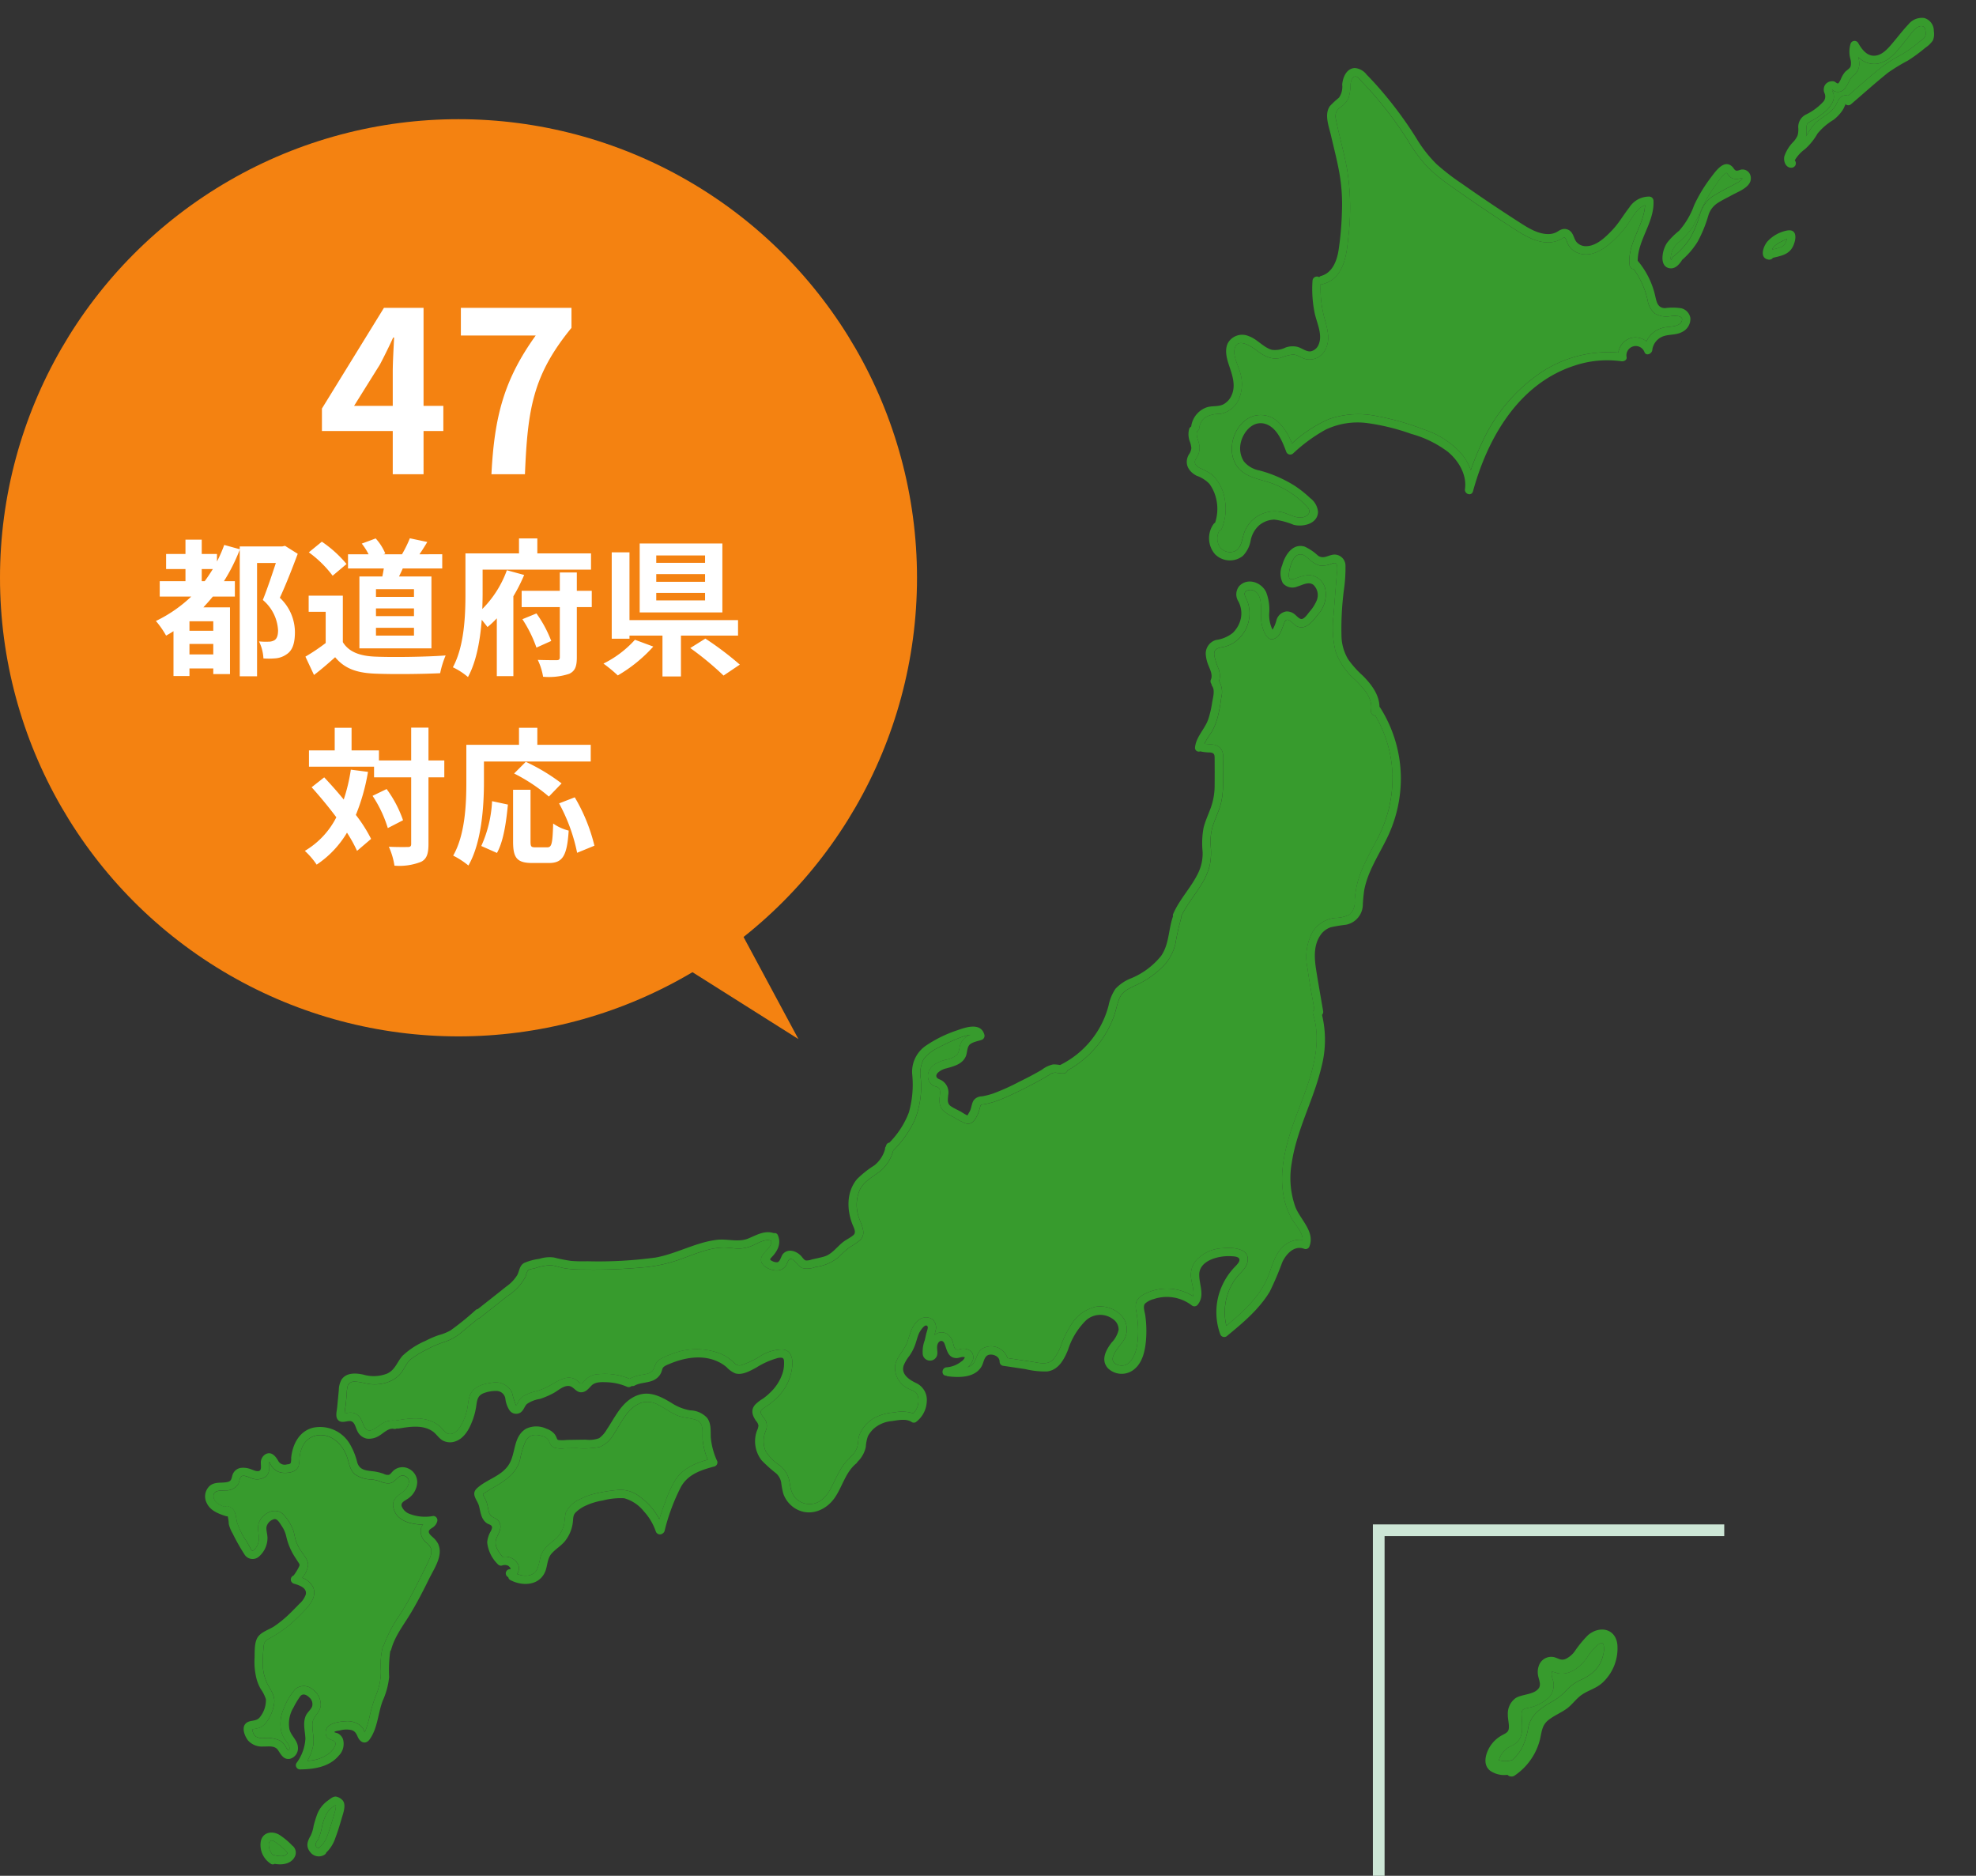 <svg xmlns="http://www.w3.org/2000/svg" xmlns:xlink="http://www.w3.org/1999/xlink" width="334" height="317" viewBox="0 0 334 317">
  <rect x="0" y="0" width="334" height="317" fill="#333333" stroke="none"/>
  <defs>
    <clipPath id="clip-path">
      <rect id="長方形_445" data-name="長方形 445" width="326" height="317" transform="translate(8393 4253)" fill="#fff"/>
    </clipPath>
    <clipPath id="clip-path-2">
      <rect id="長方形_444" data-name="長方形 444" width="292.232" height="314.008" transform="translate(0 0)" fill="none"/>
    </clipPath>
  </defs>
  <g id="グループ_274" data-name="グループ 274" transform="translate(-5157 -4122.298)">
    <g id="マスクグループ_43" data-name="マスクグループ 43" transform="translate(-3228 -130.702)" clip-path="url(#clip-path)">
      <g id="グループ_273" data-name="グループ 273" transform="translate(8419.68 4255.997)">
        <g id="グループ_272" data-name="グループ 272" transform="translate(0 -0.005)" clip-path="url(#clip-path-2)">
          <path id="パス_1371" data-name="パス 1371" d="M2051.029,2.26a2.708,2.708,0,0,1-.178,1.608,4.712,4.712,0,0,1-1.25,1.2,27.122,27.122,0,0,1-2.944,2.167,31.256,31.256,0,0,0-3.375,2.055c-2.121,1.7-4.15,3.531-6.217,5.3a.714.714,0,0,1-1.106-.142c.147.264.164.133.035.412-.057.121-.107.247-.165.368a4.574,4.574,0,0,1-.449.717,7.181,7.181,0,0,1-1.29,1.3,10.449,10.449,0,0,0-2.719,2.331,10.571,10.571,0,0,1-2.121,2.633,6.208,6.208,0,0,0-1.73,1.893.751.751,0,0,1-.492,1.243c-1.031.078-1.454-1.083-1.263-1.933a6.424,6.424,0,0,1,1.565-2.487,4,4,0,0,0,.671-1.033,3.851,3.851,0,0,0,.107-1.384,2.36,2.36,0,0,1,1.41-2.2,9.694,9.694,0,0,0,2.725-2.009,1.348,1.348,0,0,0,.291-1.592,1.531,1.531,0,0,1,.07-1.29,1.431,1.431,0,0,1,1.008-.67,1.348,1.348,0,0,1,.53.012c.216.052.434.308.621.34.026,0-.034.064.123-.029a.98.98,0,0,0,.207-.274,4.422,4.422,0,0,0,.246-.487,4.779,4.779,0,0,1,.644-1.1c.3-.348.831-.57.989-1.018a2.481,2.481,0,0,0-.034-1.171,4.7,4.7,0,0,1,.008-2.6.715.715,0,0,1,1.289-.169c.541.967,1.364,2.126,2.59,2.167,1.453.049,2.516-1.29,3.359-2.29s1.663-2.083,2.576-3.036a2.905,2.905,0,0,1,2.648-1.045,2.237,2.237,0,0,1,1.621,2.216M2048.6,4.065c.481-.394,1.072-.693,1.052-1.365-.014-.469-.038-1.217-.628-1.287-1.022-.123-1.959,1.471-2.516,2.133-1.366,1.62-2.789,3.856-5.05,4.226a3.622,3.622,0,0,1-3.169-1.119c.051.27.1.539.124.8a2.486,2.486,0,0,1-.923,2.274c-.682.552-.837,1.3-1.33,1.988a1.525,1.525,0,0,1-2.022.656c-.161-.1-.263-.307-.285-.155s.184.464.224.63a2.212,2.212,0,0,1-.1,1.287,5.2,5.2,0,0,1-1.765,2.077,12.893,12.893,0,0,1-1.294.913,9.611,9.611,0,0,0-1.106.628c-.418.342-.28.909-.285,1.389a3.788,3.788,0,0,1-.109.9,4.482,4.482,0,0,0,.3-.427,7.561,7.561,0,0,1,1.342-1.868c1.114-1,2.6-1.623,3.394-2.955.343-.576.489-1.3,1.171-1.578a1.262,1.262,0,0,1,.906-.032c1.99-1.716,3.949-3.5,6.021-5.109a26.334,26.334,0,0,1,3.057-1.865,23.259,23.259,0,0,0,2.991-2.145" transform="translate(-1758.837 0.005)" fill="#379b2d"/>
          <path id="パス_1372" data-name="パス 1372" d="M2074.057,11.993c.02.673-.57.972-1.051,1.365a23.253,23.253,0,0,1-2.991,2.145,26.356,26.356,0,0,0-3.057,1.865c-2.072,1.612-4.03,3.393-6.021,5.109a1.261,1.261,0,0,0-.906.032c-.682.282-.827,1-1.171,1.578-.791,1.332-2.28,1.955-3.394,2.955a7.574,7.574,0,0,0-1.343,1.868,4.5,4.5,0,0,1-.3.428,3.809,3.809,0,0,0,.109-.9c0-.48-.134-1.047.285-1.388a9.521,9.521,0,0,1,1.106-.628,12.885,12.885,0,0,0,1.293-.913,5.2,5.2,0,0,0,1.765-2.076,2.213,2.213,0,0,0,.1-1.287c-.04-.165-.248-.469-.224-.63s.124.055.285.155a1.525,1.525,0,0,0,2.021-.656c.493-.688.648-1.436,1.33-1.988a2.486,2.486,0,0,0,.922-2.274c-.023-.265-.073-.535-.124-.8a3.623,3.623,0,0,0,3.169,1.119c2.26-.371,3.684-2.607,5.049-4.226.558-.662,1.494-2.256,2.516-2.133.59.07.615.818.628,1.287" transform="translate(-1783.24 -9.289)" fill="#379b2d"/>
          <path id="パス_1373" data-name="パス 1373" d="M2002.677,272.709c1.716-.19,1.3,1.812.8,2.774-.693,1.339-2.026,1.535-3.365,1.866a.74.74,0,0,1-.72.3c-1.638-.236-.886-2.268-.207-3.059a6.065,6.065,0,0,1,3.489-1.886m-.205,1.606a.744.744,0,0,0,.052-.17,4.868,4.868,0,0,0-.86.4,6.3,6.3,0,0,0-.812.453,2.884,2.884,0,0,0-.748.694c-.021.031-.071.133-.126.245a7.508,7.508,0,0,0,1.686-.472,1.367,1.367,0,0,0,.6-.7c.075-.149.132-.308.208-.457" transform="translate(-1735.126 -236.768)" fill="#379b2d"/>
          <path id="パス_1374" data-name="パス 1374" d="M2012.856,283.691a.737.737,0,0,1-.052.17c-.077.149-.133.308-.208.457a1.368,1.368,0,0,1-.6.7,7.5,7.5,0,0,1-1.686.472c.055-.112.1-.214.126-.245a2.881,2.881,0,0,1,.748-.694,6.252,6.252,0,0,1,.812-.454,4.862,4.862,0,0,1,.86-.4" transform="translate(-1745.458 -246.315)" fill="#379b2d"/>
          <path id="パス_1375" data-name="パス 1375" d="M1884.557,189.855c.408,1.744-1.885,2.549-3.045,3.181-.87.475-1.795.906-2.622,1.457a3.775,3.775,0,0,0-1.47,2.029,22.044,22.044,0,0,1-1.823,4.458,13.5,13.5,0,0,1-2.64,3.082.726.726,0,0,1-.094.181c-.481.684-1.117,1.364-2.035,1.2-.889-.156-1.186-.958-1.165-1.778a4.881,4.881,0,0,1,.781-2.521,12.249,12.249,0,0,1,2.034-2.029,13.371,13.371,0,0,0,2.545-4.335,25.045,25.045,0,0,1,2.834-4.679c.766-1,2.234-3.2,3.638-1.784.228.23.357.607.688.641.29.029.645-.2.955-.2a1.4,1.4,0,0,1,1.419,1.1m-2.2,1.116c.333-.184,1.359-.936.4-.7a1.813,1.813,0,0,1-1.444-.1,2.393,2.393,0,0,1-.6-.6c-.2-.247-.218-.311-.481-.106a8.665,8.665,0,0,0-1.375,1.653,24.358,24.358,0,0,0-2.292,3.721c-.1.2-.2.4-.291.608a30.609,30.609,0,0,1-1.425,2.933,14.184,14.184,0,0,1-2.63,2.847,3.63,3.63,0,0,0-1.059,1.833c-.037.169-.179.751-.07.921a.1.1,0,0,0,.129.04.734.734,0,0,1,.3-.567,11.972,11.972,0,0,0,2.99-3.374,21.115,21.115,0,0,0,1.566-3.931c.081-.233.172-.457.27-.671a5.062,5.062,0,0,1,1.949-2.265c1.31-.821,2.725-1.49,4.075-2.242" transform="translate(-1623.339 -163.109)" fill="#379b2d"/>
          <path id="パス_1376" data-name="パス 1376" d="M1926.265,200.035c.964-.238-.063.515-.4.7-1.35.752-2.765,1.421-4.075,2.242a5.061,5.061,0,0,0-1.949,2.265l-.066-.031c.095-.2.192-.408.291-.608a24.351,24.351,0,0,1,2.293-3.721,8.665,8.665,0,0,1,1.375-1.654c.264-.205.282-.141.481.106a2.4,2.4,0,0,0,.6.6,1.813,1.813,0,0,0,1.444.1" transform="translate(-1666.854 -172.872)" fill="#379b2d"/>
          <path id="パス_1377" data-name="パス 1377" d="M1885.349,245.446l.066.031c-.1.214-.189.438-.27.671a21.09,21.09,0,0,1-1.566,3.931,11.966,11.966,0,0,1-2.99,3.374.733.733,0,0,0-.3.567.1.1,0,0,1-.129-.04c-.109-.17.034-.752.071-.921a3.628,3.628,0,0,1,1.059-1.833,14.185,14.185,0,0,0,2.63-2.847,30.6,30.6,0,0,0,1.425-2.933" transform="translate(-1632.423 -213.109)" fill="#379b2d"/>
          <path id="パス_1378" data-name="パス 1378" d="M1344.473,106.84a2.47,2.47,0,0,1-1.388,2.325c-1.005.555-2.19.366-3.241.748a2.824,2.824,0,0,0-1.816,2.323c-.063.6-1,1.071-1.313.357a1.573,1.573,0,0,0-3.022.848c.066.506-.5.739-.893.679a17.383,17.383,0,0,0-7.846.714c-9.463,3.028-14.744,12.191-17.228,21.254-.247.9-1.48.495-1.359-.375.34-2.444-1.09-4.8-2.912-6.308a18.37,18.37,0,0,0-6.165-3.01,37.044,37.044,0,0,0-7.377-1.819,12.571,12.571,0,0,0-7.108,1.106,27.475,27.475,0,0,0-5.48,4.01.717.717,0,0,1-1.178-.311c-.654-1.744-1.6-4.127-3.583-4.691-2.1-.595-3.745,1.459-4.116,3.31a4.152,4.152,0,0,0,.533,3.025,4.406,4.406,0,0,0,2.625,1.543,21.556,21.556,0,0,1,5.98,2.593,18.75,18.75,0,0,1,2.619,2.084,3.249,3.249,0,0,1,1.324,2.332c-.058,2.034-2.559,2.59-4.133,2.178a12.576,12.576,0,0,0-3.241-.873,4.14,4.14,0,0,0-2.568.955,4.631,4.631,0,0,0-1.442,2.567,4.95,4.95,0,0,1-1.333,2.621,3.54,3.54,0,0,1-4.672-.274,4.126,4.126,0,0,1-.291-5.089.712.712,0,0,1,.284-.253,7.438,7.438,0,0,0,.115-4.309,6.76,6.76,0,0,0-1.077-2.26,5.436,5.436,0,0,0-2.156-1.37c-1.428-.731-2.14-2.1-1.329-3.577a2.2,2.2,0,0,0,.432-1.09,4.207,4.207,0,0,0-.256-1.109,3.46,3.46,0,0,1-.116-2.125.69.69,0,0,1,.346-.412,3.964,3.964,0,0,1,2.6-3.24c.909-.313,1.935-.075,2.807-.5a3.159,3.159,0,0,0,1.442-1.589c.72-1.652.092-3.384-.443-4.979-.4-1.185-.8-2.637-.193-3.825a2.778,2.778,0,0,1,3.519-1.148c1.445.506,2.432,1.885,3.891,2.306a4.028,4.028,0,0,0,2.339-.388,3.551,3.551,0,0,1,2.044-.095c.7.2,1.4.8,2.152.751a1.841,1.841,0,0,0,1.414-1.243c.663-1.641-.375-3.638-.707-5.255a20.243,20.243,0,0,1-.358-5.465.751.751,0,0,1,1.125-.581.687.687,0,0,1,.34-.211c1.894-.536,2.639-2.524,2.93-4.286a53,53,0,0,0,.576-6.608,30.412,30.412,0,0,0-.455-6.629c-.385-2.116-.929-4.2-1.416-6.291-.345-1.482-1.154-3.525-.15-4.9a15.725,15.725,0,0,1,1.523-1.407,3.24,3.24,0,0,0,.545-2.2c.09-1.211.725-2.783,2.165-2.808a2.814,2.814,0,0,1,1.962,1.11q.9.92,1.756,1.877a66.037,66.037,0,0,1,6.586,8.773,22.127,22.127,0,0,0,3.479,4.479,39.3,39.3,0,0,0,4.289,3.306q4.827,3.4,9.8,6.582c1.4.9,3,1.906,4.717,1.932a3.078,3.078,0,0,0,1.317-.251c.34-.15.628-.4.982-.521a1.482,1.482,0,0,1,1.574.343c.464.471.543,1.143.9,1.674a2.057,2.057,0,0,0,1.738.8c1.738-.021,3.312-1.588,4.426-2.766,1.09-1.152,1.847-2.513,2.82-3.75a3.977,3.977,0,0,1,3.4-1.864.727.727,0,0,1,.705.7c.188,3.621-2.667,6.619-2.665,10.15a14.016,14.016,0,0,1,2.925,5.8c.241,1.025.38,2.181,1.675,2.2a9.837,9.837,0,0,1,2.741.018,2.063,2.063,0,0,1,1.565,1.678m-1.448.451c.339-.949-1.222-.872-1.759-.821a3.836,3.836,0,0,1-2.823-.435,3.6,3.6,0,0,1-1.179-2.133,14.179,14.179,0,0,0-2.371-5.351.754.754,0,0,1-.694-.665c-.43-3.652,2.4-6.614,2.616-10.125-1.188.329-1.957,1.753-2.6,2.719a17.221,17.221,0,0,1-3.843,4.158c-1.37,1.05-3.112,1.845-4.838,1.208a3.125,3.125,0,0,1-1.706-1.428c-.166-.31-.257-.653-.424-.961-.227-.418-.319-.236-.69-.025-3.134,1.782-6.587-.739-9.159-2.409q-4.869-3.161-9.6-6.528a28.434,28.434,0,0,1-4.1-3.391,27.143,27.143,0,0,1-3.125-4.279,62.216,62.216,0,0,0-6.746-8.841q-.522-.568-1.059-1.122c-.244-.253-.573-.722-.912-.831-.664-.211-.922.742-.979,1.235a8.36,8.36,0,0,1-.333,2.363,4.108,4.108,0,0,1-1.364,1.566,1.788,1.788,0,0,0-.769,2.079c.162.881.375,1.753.581,2.625.432,1.83.9,3.653,1.25,5.5a40.973,40.973,0,0,1,.259,11.736c-.288,3.034-.751,6.933-4.221,7.918a.654.654,0,0,1-.46-.023,18.976,18.976,0,0,0,.648,5.831c.468,1.718,1.051,3.566.16,5.253a2.962,2.962,0,0,1-3.324,1.647c-.739-.188-1.4-.752-2.173-.775a8.478,8.478,0,0,0-2.113.572c-1.56.374-2.82-.365-4.026-1.273-.84-.631-3.129-2.205-3.675-.406-.392,1.295.538,2.847.873,4.064a6.575,6.575,0,0,1-.277,4.774,4.25,4.25,0,0,1-3.211,2.323,4.317,4.317,0,0,0-2.482.641,2.516,2.516,0,0,0-.906,1.7.709.709,0,0,1-.374.576c-.24.754.227,1.522.36,2.26a2.91,2.91,0,0,1-.339,2.015c-.205.378-.533.745-.354,1.2a1.7,1.7,0,0,0,.763.72,12.971,12.971,0,0,1,2.1,1.131,7.326,7.326,0,0,1,2.17,4.32,8.766,8.766,0,0,1-.516,4.758.734.734,0,0,1-.449.426,2.736,2.736,0,0,0,.009,2.579,2.141,2.141,0,0,0,2.515.9c1.1-.391,1.266-1.678,1.546-2.659a5.44,5.44,0,0,1,6.692-3.931c1.01.268,2.1.964,3.18.848.892-.1,1.727-.8,1.047-1.652a14.885,14.885,0,0,0-5.3-3.8c-1.844-.855-4.13-1.007-5.767-2.257-3.077-2.354-1.928-7.776,1.433-9.27a4.3,4.3,0,0,1,4.672.9,9.75,9.75,0,0,1,2.262,3.578,22.165,22.165,0,0,1,6.321-4.144,15.2,15.2,0,0,1,8.084-.474,44.36,44.36,0,0,1,7.953,2.27,14.623,14.623,0,0,1,6.226,3.99,9.333,9.333,0,0,1,1.651,2.855,43.044,43.044,0,0,1,2.033-4.931,28.5,28.5,0,0,1,9.71-11.483,20.529,20.529,0,0,1,13.195-3.445,3.051,3.051,0,0,1,2.129-2.469,3.008,3.008,0,0,1,2.619.564,4.239,4.239,0,0,1,3.161-2.366c.854-.146,2.458-.06,2.826-1.09" transform="translate(-1093.426 -56.061)" fill="#379b2d"/>
          <path id="パス_1379" data-name="パス 1379" d="M1350.3,115.9c.538-.051,2.1-.127,1.759.821-.368,1.03-1.972.944-2.826,1.09a4.238,4.238,0,0,0-3.161,2.366,3.009,3.009,0,0,0-2.619-.564,3.052,3.052,0,0,0-2.129,2.469,20.529,20.529,0,0,0-13.194,3.445,28.5,28.5,0,0,0-9.71,11.483,43.048,43.048,0,0,0-2.034,4.931,9.332,9.332,0,0,0-1.65-2.855,14.624,14.624,0,0,0-6.227-3.99,44.336,44.336,0,0,0-7.953-2.27,15.2,15.2,0,0,0-8.084.473,22.165,22.165,0,0,0-6.321,4.144,9.75,9.75,0,0,0-2.262-3.578,4.3,4.3,0,0,0-4.673-.9c-3.36,1.494-4.51,6.916-1.433,9.27,1.637,1.25,3.923,1.4,5.767,2.257a14.882,14.882,0,0,1,5.3,3.8c.68.851-.155,1.555-1.047,1.652-1.076.116-2.17-.579-3.18-.847a5.507,5.507,0,0,0-5.151,1.3,5.562,5.562,0,0,0-1.542,2.633c-.281.981-.446,2.268-1.546,2.659a2.141,2.141,0,0,1-2.515-.9,2.736,2.736,0,0,1-.009-2.579.733.733,0,0,0,.449-.426,8.763,8.763,0,0,0,.516-4.758,7.326,7.326,0,0,0-2.17-4.32,12.991,12.991,0,0,0-2.1-1.131,1.7,1.7,0,0,1-.763-.72c-.179-.451.149-.817.354-1.2a2.91,2.91,0,0,0,.339-2.015c-.133-.739-.6-1.506-.36-2.26a.708.708,0,0,0,.374-.576,2.517,2.517,0,0,1,.906-1.7,4.32,4.32,0,0,1,2.482-.64,4.25,4.25,0,0,0,3.211-2.323,6.575,6.575,0,0,0,.277-4.774c-.336-1.217-1.266-2.769-.873-4.064.545-1.8,2.835-.225,3.675.406,1.206.909,2.466,1.647,4.026,1.273a8.486,8.486,0,0,1,2.113-.572c.777.023,1.434.587,2.173.775a2.962,2.962,0,0,0,3.324-1.647c.892-1.687.308-3.536-.159-5.253a18.977,18.977,0,0,1-.648-5.831.654.654,0,0,0,.46.023c3.469-.985,3.932-4.884,4.22-7.918a40.972,40.972,0,0,0-.259-11.736c-.354-1.848-.818-3.672-1.25-5.5-.205-.872-.418-1.744-.581-2.625a1.789,1.789,0,0,1,.769-2.08,4.106,4.106,0,0,0,1.364-1.566,8.356,8.356,0,0,0,.333-2.363c.057-.494.316-1.447.979-1.235.339.109.668.578.912.83q.538.554,1.059,1.122a62.214,62.214,0,0,1,6.746,8.841,27.151,27.151,0,0,0,3.125,4.278,28.43,28.43,0,0,0,4.1,3.392q4.722,3.377,9.6,6.528c2.573,1.671,6.026,4.191,9.159,2.409.371-.211.463-.394.69.025.167.308.259.651.425.961a3.126,3.126,0,0,0,1.706,1.428c1.726.637,3.468-.158,4.838-1.208a17.226,17.226,0,0,0,3.843-4.158c.642-.965,1.411-2.389,2.6-2.719-.218,3.511-3.047,6.473-2.616,10.125a.755.755,0,0,0,.694.665,14.18,14.18,0,0,1,2.371,5.351,3.6,3.6,0,0,0,1.178,2.133,3.838,3.838,0,0,0,2.823.435" transform="translate(-1102.463 -65.489)" fill="#379b2d"/>
          <path id="パス_1380" data-name="パス 1380" d="M348.21,716.8a23.12,23.12,0,0,1-2.588,10.73c-.884,1.761-1.9,3.463-2.665,5.279a15.174,15.174,0,0,0-.924,2.912,25,25,0,0,0-.251,2.509,3.509,3.509,0,0,1-2.875,3.451,25.212,25.212,0,0,0-2.539.421,3.426,3.426,0,0,0-1.81,1.422c-1.146,1.739-.967,3.9-.656,5.86.366,2.3.778,4.594,1.169,6.891a.711.711,0,0,1-.189.63,18.1,18.1,0,0,1-.121,8.9c-1.3,5.477-4.145,10.476-4.99,16.077a14.54,14.54,0,0,0,.619,7.521c.867,2.174,3.4,4.211,2.322,6.735a.7.7,0,0,1-.8.323c-1.687-.683-3.088.84-3.742,2.234a51.268,51.268,0,0,1-2.119,4.978c-1.807,3-4.536,5.282-7.209,7.481a.716.716,0,0,1-1.177-.311,10.9,10.9,0,0,1-.291-6.439,11.272,11.272,0,0,1,2.766-4.9c.256-.276.883-.852.771-1.3-.107-.431-.834-.475-1.175-.5a8.21,8.21,0,0,0-2.417.175c-1.471.331-3.163,1.168-3.191,2.889-.028,1.808,1.036,3.609-.319,5.192a.717.717,0,0,1-1,0,6.943,6.943,0,0,0-6.386-1.018,3.44,3.44,0,0,0-1.459.765c-.4.467-.035,1.421.041,1.974a18.9,18.9,0,0,1,.127,4.141c-.155,1.876-.585,4-2.223,5.155a3.332,3.332,0,0,1-4.227-.358c-1.247-1.4-.316-3.088.63-4.323a4.549,4.549,0,0,0,1.188-2.175,2.125,2.125,0,0,0-.946-1.791,3.586,3.586,0,0,0-4.6.238,12.21,12.21,0,0,0-3.011,4.965c-.665,1.629-1.615,3.414-3.554,3.641a14.4,14.4,0,0,1-3.664-.4L280.9,816.2a.712.712,0,0,1-.518-.68c.009-.768-.8-1.2-1.49-1.2-1.168,0-1.109,1.289-1.6,2.07-1.16,1.856-3.712,1.834-5.626,1.6a.742.742,0,0,1-.306-.106c-.854.018-.829-1.338.052-1.411a4.6,4.6,0,0,0,2.521-1,1.553,1.553,0,0,0,.481-.492c.09-.205.173-.193-.077-.248-.354-.078-.846.181-1.215.179-1.49-.012-1.626-1.375-2.057-2.452-.276-.685-.945-.547-1.172.144-.2.6.083,1.229-.074,1.839a1.246,1.246,0,0,1-2.426-.15,5.392,5.392,0,0,1,.328-2.369c.087-.382.176-.763.263-1.143.046-.2.345-.99.239-1.189-.388-.723-1.322.814-1.463,1.132-.27.61-.417,1.272-.639,1.9a8.028,8.028,0,0,1-.995,1.922,6.474,6.474,0,0,0-.961,1.624c-.484,1.525,1.034,2.46,2.191,3a3.134,3.134,0,0,1,1.71,3.166,4.546,4.546,0,0,1-1.831,3.388.683.683,0,0,1-.711,0c-.892-.628-2.315-.316-3.336-.169a5.347,5.347,0,0,0-3.056,1.264,5.055,5.055,0,0,0-1,1.277,6.569,6.569,0,0,0-.363,1.819,4.871,4.871,0,0,1-1.425,2.544.666.666,0,0,1-.205.273c-1.827,1.5-2.332,3.935-3.643,5.811-1.486,2.127-4.223,3.227-6.616,1.805a4.822,4.822,0,0,1-2.064-2.544,14.639,14.639,0,0,1-.36-1.928,2.786,2.786,0,0,0-.854-1.494,22.907,22.907,0,0,1-2.473-2.224,5.3,5.3,0,0,1-1.08-3.264,5.171,5.171,0,0,1,.322-1.722,2.308,2.308,0,0,0,.25-.861,1.48,1.48,0,0,0-.371-.737c-.633-.881-1-1.848-.2-2.778a6.618,6.618,0,0,1,1.31-1.019,9.995,9.995,0,0,0,1.424-1.218,7.793,7.793,0,0,0,1.92-3.111,5.52,5.52,0,0,0,.245-1.773c-.009-.329.014-.691-.33-.817a2.033,2.033,0,0,0-.873.084,13.321,13.321,0,0,0-3.482,1.568c-1.021.547-2.354,1.333-3.552.984a4.105,4.105,0,0,1-1.459-1.031,6.346,6.346,0,0,0-1.63-1.022c-2.614-1.151-5.62-.595-8.15.5a3.345,3.345,0,0,0-.84.438c-.256.215-.274.489-.38.791a2.485,2.485,0,0,1-.972,1.26c-1.082.745-2.461.523-3.584,1.125a.684.684,0,0,1-.5.069.744.744,0,0,1-.8.13,9.315,9.315,0,0,0-3.3-.757c-.86-.034-2.023-.112-2.671.536-.507.507-.955,1.145-1.752,1.157-.927.015-1.251-.959-2.067-1.061-.919-.113-1.859.783-2.607,1.189a13.556,13.556,0,0,1-2.326,1,5.217,5.217,0,0,0-2.2.86c-.426.435-.547,1.093-1.087,1.441a1.37,1.37,0,0,1-1.834-.369,4.547,4.547,0,0,1-.7-1.89,1.527,1.527,0,0,0-1.6-1.395,5.677,5.677,0,0,0-1.968.337c-1.038.357-1.2,1.038-1.338,2.032a11.8,11.8,0,0,1-.547,2.319c-.529,1.485-1.342,3.206-2.919,3.8a2.646,2.646,0,0,1-2.21-.107c-.7-.391-1.088-1.125-1.741-1.569-1.672-1.136-3.853-.774-5.716-.464a.738.738,0,0,1-.325-.015.69.69,0,0,1-.5.075c-.909-.189-1.733.725-2.452,1.142a3.2,3.2,0,0,1-2.072.513,2.25,2.25,0,0,1-1.629-1.266c-.34-.648-.458-1.758-1.365-1.71-.634.034-1.388.389-1.914-.182-.492-.536-.21-1.477-.147-2.116q.14-1.453.28-2.9a3.786,3.786,0,0,1,.458-1.8c.828-1.244,2.454-1.12,3.721-.841a6.209,6.209,0,0,0,4-.187c1.359-.633,1.661-1.954,2.587-3a13.269,13.269,0,0,1,3.894-2.532,15.886,15.886,0,0,1,2.225-.961,8.592,8.592,0,0,0,2-.8,47.236,47.236,0,0,0,4.249-3.443.729.729,0,0,1,.363-.164c1.609-1.269,3.224-2.533,4.823-3.816a6.574,6.574,0,0,0,1.836-1.919c.382-.726.374-1.6,1.16-2.052a9.521,9.521,0,0,1,2.572-.7,5.691,5.691,0,0,1,2.467-.231,29.194,29.194,0,0,0,2.9.579,25.088,25.088,0,0,0,2.757.061,71.182,71.182,0,0,0,11.542-.631c3.548-.647,6.749-2.552,10.337-2.99,1.773-.216,3.67.469,5.353-.239,1.448-.608,2.76-1.4,4.309-.886a.552.552,0,0,1,.662.352c.61,1.4-.051,2.682-1.047,3.707-.325.334-.368.443.078.641a1.529,1.529,0,0,0,.918.205c.464-.14.608-1.086.95-1.44.907-.938,2.259-.429,3.034.389.222.236.467.665.792.756a2.459,2.459,0,0,0,1.016-.169c.7-.162,1.416-.3,2.106-.5,1.3-.383,2.145-1.649,3.189-2.456.543-.42,1.248-.725,1.75-1.179s.054-1.209-.159-1.745c-1-2.507-1.054-5.544.759-7.707a16.9,16.9,0,0,1,2.916-2.309,5.277,5.277,0,0,0,1.811-2.754.648.648,0,0,1,.143-.457l.041-.143a.646.646,0,0,1,.547-.49,14.716,14.716,0,0,0,3.3-5.109,17.227,17.227,0,0,0,.567-6.386,5.331,5.331,0,0,1,2.273-4.869,21.436,21.436,0,0,1,5.4-2.646c1.438-.516,3.955-1.343,4.524.783a.721.721,0,0,1-.492.867c-.6.213-1.726.38-2.109.929-.359.513-.3,1.321-.561,1.893-.589,1.276-1.965,1.62-3.2,1.969a3.146,3.146,0,0,0-1.52.769c-.435.486-.267.884.287,1.1a2.362,2.362,0,0,1,1.476,2.666c-.049.717-.228,1.428.461,1.885.546.362,1.165.634,1.741.944a7.661,7.661,0,0,0,1.034.6c.021-.034.1-.1.121-.159a4.771,4.771,0,0,1,.287-.516c.279-.567.31-1.232.6-1.781a1.706,1.706,0,0,1,1.433-.76,12.073,12.073,0,0,0,1.965-.5,36.318,36.318,0,0,0,4.28-1.925c1.329-.654,2.65-1.327,3.922-2.084a4.8,4.8,0,0,1,1.863-.886,5.224,5.224,0,0,1,1.206.1,15.574,15.574,0,0,0,8.2-10.077,7.751,7.751,0,0,1,1.169-2.817,7.232,7.232,0,0,1,2.728-1.8,12.768,12.768,0,0,0,4.993-3.77c1.362-1.977,1.211-4.452,1.991-6.648l0-.009a.744.744,0,0,1,.049-.451c1.067-2.446,2.976-4.378,4.151-6.76a7.59,7.59,0,0,0,.811-3.692,14.366,14.366,0,0,1,.159-4.061c.306-1.224.861-2.368,1.28-3.557a11.189,11.189,0,0,0,.592-3.715c.014-1.474.006-2.95,0-4.426,0-.668-.05-.962-.775-1.041a8.029,8.029,0,0,1-1.673-.188.633.633,0,0,1-.867-.645c.165-1.824,1.686-3.129,2.256-4.832a17.142,17.142,0,0,0,.639-2.785c.129-.812.513-2.031.008-2.758A.661.661,0,0,1,316.2,701a.73.73,0,0,1-.1-.768c.334-.743-.126-1.646-.4-2.337a5.835,5.835,0,0,1-.444-1.666,2.386,2.386,0,0,1,1.718-2.677,5.774,5.774,0,0,0,2.8-1.174,4.852,4.852,0,0,0,1.395-2.5,4.331,4.331,0,0,0-.437-2.86,2.2,2.2,0,0,1,.195-2.617c1.441-1.442,3.764-.562,4.521,1.1a8.147,8.147,0,0,1,.52,3.342,5.706,5.706,0,0,0,.546,2.981,6.024,6.024,0,0,0,.671-1.644,2.045,2.045,0,0,1,1.71-1.456,2.137,2.137,0,0,1,1.339.472c.306.224.748.788,1.152.815.51.037,1.114-.912,1.407-1.261a6.746,6.746,0,0,0,1.133-1.747,2.387,2.387,0,0,0-.478-2.742c-.8-.656-1.9.021-2.734.262a2.125,2.125,0,0,1-2.456-.573,3.564,3.564,0,0,1-.113-3.017c.469-1.69,1.739-3.775,3.808-3.155A8.565,8.565,0,0,1,334.2,679.3c.992.679,1.782-.172,2.833-.181a1.878,1.878,0,0,1,1.813,1.923,25.6,25.6,0,0,1-.265,4.044,50.505,50.505,0,0,0-.4,8.117,8.038,8.038,0,0,0,1.12,3.623,16.563,16.563,0,0,0,2.466,2.755c1.454,1.457,2.788,3.2,2.827,5.272a.7.7,0,0,1,.136.159A22.516,22.516,0,0,1,348.21,716.8m-4.021,10.442a21.971,21.971,0,0,0,2.6-10.9,21.1,21.1,0,0,0-2.9-10,.759.759,0,0,1-.739-.883c.38-2.112-1.35-3.86-2.714-5.21a11.3,11.3,0,0,1-3.278-4.792,17.131,17.131,0,0,1-.334-6.084c.175-2.34.371-4.68.556-7.019a5.664,5.664,0,0,0,.049-1.318c-.081-.512-.334-.556-.8-.428a4.322,4.322,0,0,1-2.11.366,4.105,4.105,0,0,1-1.722-.991c-.434-.362-.93-.884-1.532-.9-1.315-.04-1.839,2.152-1.968,3.138-.044.34-.119.875.271,1.039.268.113.688-.069.941-.149a8.318,8.318,0,0,1,2.024-.536,2.982,2.982,0,0,1,2.89,2.342,4.986,4.986,0,0,1-1.247,4.338c-.848,1.1-2.054,2.754-3.624,1.942-.4-.208-1.073-1.087-1.551-1.065-.356.017-.492.486-.6.766-.369.944-.641,2.179-1.762,2.495-.806.227-1.31-.674-1.589-1.3a6.385,6.385,0,0,1-.469-2.19c-.09-1.352.3-3.587-.947-4.547a1.477,1.477,0,0,0-1.537-.092c-.621.369-.141,1.036.081,1.526a5.937,5.937,0,0,1-2.239,7.233,5.4,5.4,0,0,1-2.034.769c-.847.153-1.33.408-1.247,1.339a12.456,12.456,0,0,0,.772,2.391,3.385,3.385,0,0,1,.038,2.017.574.574,0,0,1,.072.087,3.579,3.579,0,0,1,.306,2.66,27.58,27.58,0,0,1-.544,3.059,10.807,10.807,0,0,1-1.107,2.8,14.919,14.919,0,0,0-1.208,1.937c.907.169,1.894-.052,2.636.677.8.782.523,2.227.523,3.224,0,2.308.176,4.676-.569,6.9-.351,1.048-.824,2.052-1.162,3.1a9.053,9.053,0,0,0-.357,3.408,10.731,10.731,0,0,1-.195,3.4,11.439,11.439,0,0,1-1.276,2.91c-1.12,1.889-2.584,3.555-3.514,5.554a.66.66,0,0,1-.028.375,43.261,43.261,0,0,0-.952,4.257,8.34,8.34,0,0,1-1.6,3.286,15.05,15.05,0,0,1-5.177,3.764c-1.071.535-2.126.93-2.644,2.093-.446,1-.605,2.118-.981,3.146a17.158,17.158,0,0,1-7.831,9.117.721.721,0,0,1-.631.5,6.057,6.057,0,0,1-1.278-.112,1.594,1.594,0,0,0-1.152.343c-.777.483-1.572.932-2.381,1.359-1.675.887-3.382,1.75-5.12,2.5a17.948,17.948,0,0,1-2.322.855,11.745,11.745,0,0,1-1.238.276c-.375.06-.542,0-.637.392-.247,1.024-.979,3.273-2.414,2.858a12.45,12.45,0,0,1-2.2-1.148,5.727,5.727,0,0,1-1.744-1.148,2.669,2.669,0,0,1-.518-1.965c.031-.48.265-1.39-.168-1.77-.248-.218-.7-.236-.982-.417a1.775,1.775,0,0,1-.595-.653,2.046,2.046,0,0,1-.11-1.589c.4-1.235,1.75-1.773,2.892-2.083a4.057,4.057,0,0,0,1.844-.779c.444-.441.429-1.117.595-1.684a2.688,2.688,0,0,1,1.767-1.759c-1.666.189-4.888,1.873-5.475,2.191a6.665,6.665,0,0,0-2.424,1.885,5.2,5.2,0,0,0-.509,3.388,15.134,15.134,0,0,1-1.036,6.971,18.123,18.123,0,0,1-3.618,5.12,6.773,6.773,0,0,1-2.279,3.543c-1.214.944-2.637,1.624-3.356,3.06a6.33,6.33,0,0,0-.192,4.673c.368,1.2,1.346,2.691.27,3.823a12.819,12.819,0,0,1-1.816,1.254,16.225,16.225,0,0,0-1.758,1.565,7.515,7.515,0,0,1-4,1.768,3.725,3.725,0,0,1-2.219.185c-.6-.245-.91-.8-1.37-1.22-.331-.305-.687-.5-.988-.087a8.223,8.223,0,0,0-.357.765,1.807,1.807,0,0,1-1.307.924c-1.034.167-2.955-.541-2.982-1.778s1.966-1.984,1.706-3.221c-.893-.339-1.891.221-2.68.591a6.3,6.3,0,0,1-2.686.733c-.916.006-1.821-.192-2.739-.176a11.64,11.64,0,0,0-2.9.47c-1.585.44-3.1,1.081-4.654,1.618a25.566,25.566,0,0,1-5.261,1.2,92.72,92.72,0,0,1-10.978.428,18.908,18.908,0,0,1-2.869-.189c-.835-.124-1.667-.467-2.5-.541a9.357,9.357,0,0,0-2.713.535c-.345.081-.907.106-1.146.382a3.424,3.424,0,0,0-.36.973,8.838,8.838,0,0,1-3.1,3.335l-4.6,3.636a.744.744,0,0,1-.32.15q-1.361,1.12-2.723,2.24a8.631,8.631,0,0,1-2.927,1.695,17.193,17.193,0,0,0-3.1,1.323,16.833,16.833,0,0,0-2.651,1.621c-.791.656-1.091,1.687-1.75,2.456a5,5,0,0,1-2.06,1.387,6.814,6.814,0,0,1-2.657.394c-.995-.043-1.948-.431-2.935-.448a1.188,1.188,0,0,0-1.232.625,6.536,6.536,0,0,0-.205,1.641l-.175,1.8a12.183,12.183,0,0,0-.172,1.325c.225-.021.5-.124.653-.144a2.287,2.287,0,0,1,.647,0,1.885,1.885,0,0,1,1.008.48c.66.6.717,1.5,1.231,2.184.654.867,1.842-.17,2.464-.591a3.448,3.448,0,0,1,2.605-.725.8.8,0,0,1,.162-.046c2.107-.35,4.328-.667,6.317.326a4.952,4.952,0,0,1,1.073.731c.382.34.685.892,1.154,1.119.9.435,1.762-.4,2.211-1.088a9.16,9.16,0,0,0,1.131-2.7c.207-.8.21-1.661.461-2.447.509-1.586,2.179-2.115,3.684-2.294a3.111,3.111,0,0,1,3.489,1.608,14.212,14.212,0,0,0,.682,2.2c.153-.021.4-.667.49-.8a2.709,2.709,0,0,1,.7-.732,7.325,7.325,0,0,1,2.23-.849,11.814,11.814,0,0,0,2.55-1.109c1.376-.8,3-1.87,4.47-.608.359.308.481.618.877.234.207-.2.38-.435.593-.63a3.322,3.322,0,0,1,2.038-.774,10.81,10.81,0,0,1,5.262.788.853.853,0,0,1,.136-.094,7.3,7.3,0,0,1,2.221-.634c.616-.115,1.395-.274,1.681-.9s.356-1.154.956-1.591a8.173,8.173,0,0,1,1.908-.89,11.207,11.207,0,0,1,8.583-.093A7.67,7.67,0,0,1,235,815.254c.518.42.9,1.019,1.643.878a14.559,14.559,0,0,0,3.509-1.693,7.275,7.275,0,0,1,3.473-.987c1.316.057,1.73,1.177,1.742,2.332a8.6,8.6,0,0,1-3.05,6.228,12.52,12.52,0,0,1-1.418,1.106c-.365.248-1.016.552-.877,1.071.135.5.662.89.861,1.382a2.181,2.181,0,0,1,.006,1.557,4.369,4.369,0,0,0-.045,3.532,8.1,8.1,0,0,0,2.394,2.406,4.419,4.419,0,0,1,1.638,2.794c.195,1.258.415,2.4,1.546,3.168a3.329,3.329,0,0,0,3.6.049,5.711,5.711,0,0,0,1.857-2.221c.935-1.71,1.6-3.64,3.089-4.964a.68.68,0,0,1,.187-.251,3.67,3.67,0,0,0,1.149-1.67c.21-.657.132-1.365.36-2.018a5.939,5.939,0,0,1,2.316-2.8,8.217,8.217,0,0,1,3.574-1.053,6.288,6.288,0,0,1,3.25.159,3.073,3.073,0,0,0,.861-2.125,2.269,2.269,0,0,0-.308-1.241c-.285-.418-.84-.539-1.269-.757a3.914,3.914,0,0,1-2.372-3.948c.267-1.529,1.585-2.595,2.083-4.04.472-1.367.792-3.016,2.144-3.819a1.86,1.86,0,0,1,2.17.1,1.9,1.9,0,0,1,.409,1.966c-.043.207-.089.414-.136.621a1.79,1.79,0,0,1,2.2-.141,2.615,2.615,0,0,1,.935,1.514c.2.664.19,1.223,1.027,1.059a2.067,2.067,0,0,1,2.008.328,1.519,1.519,0,0,1,.141,1.822,3.443,3.443,0,0,1-.7.864,3.038,3.038,0,0,0,.348-.149c1.206-.616.975-2.2,2.053-2.956a2.93,2.93,0,0,1,4.318,1.551l4.073.611c1.209.182,2.637.635,3.614-.339a8.013,8.013,0,0,0,1.483-2.772,17.475,17.475,0,0,1,1.5-2.993,6.611,6.611,0,0,1,4.354-3.2,4.986,4.986,0,0,1,4.384,1.681,3.471,3.471,0,0,1-.028,4.361c-.627.913-2.769,3.1-.762,3.794,2.037.71,3.022-1.689,3.281-3.26a16.168,16.168,0,0,0,.136-3.67,19.583,19.583,0,0,0-.262-2.069,3.652,3.652,0,0,1-.063-1.37c.213-1.039,1.249-1.548,2.144-1.914a8.164,8.164,0,0,1,2.807-.593,8.28,8.28,0,0,1,4.7,1.281c.264-.9-.221-2.139-.319-2.972a4.02,4.02,0,0,1,.642-2.867,6.441,6.441,0,0,1,4.628-2.274c1.565-.179,4.757-.067,4.248,2.339-.23,1.08-1.191,1.779-1.842,2.6a9.165,9.165,0,0,0-1.5,2.8,9.666,9.666,0,0,0-.227,5.365c2.637-2.187,5.267-4.538,6.761-7.67.834-1.749,1.131-3.784,2.429-5.29a4.251,4.251,0,0,1,3.7-1.566c.057-1.182-1.192-2.487-1.727-3.38a11.917,11.917,0,0,1-1.413-3.638c-1.054-4.976.587-10.084,2.343-14.7,1.968-5.169,4.3-10.9,2.553-16.459a.613.613,0,0,1,.234-.726c-.408-2.345-.855-4.689-1.177-7.046a8.939,8.939,0,0,1,.86-6.069,5.132,5.132,0,0,1,3.872-2.383,5.507,5.507,0,0,0,2.423-.576,2.885,2.885,0,0,0,.838-2.369,15.687,15.687,0,0,1,1.232-5.256c.736-1.745,1.675-3.388,2.539-5.071" transform="translate(-146.102 -588.394)" fill="#379b2d"/>
          <path id="パス_1381" data-name="パス 1381" d="M356.025,725.665a21.971,21.971,0,0,1-2.6,10.9c-.864,1.683-1.8,3.326-2.539,5.071a15.68,15.68,0,0,0-1.232,5.256,2.885,2.885,0,0,1-.838,2.369,5.506,5.506,0,0,1-2.423.576,5.133,5.133,0,0,0-3.873,2.383,8.938,8.938,0,0,0-.86,6.069c.322,2.357.769,4.7,1.177,7.046a.613.613,0,0,0-.234.726c1.749,5.56-.585,11.29-2.553,16.459-1.756,4.613-3.4,9.72-2.343,14.7a11.919,11.919,0,0,0,1.413,3.638c.535.893,1.784,2.2,1.727,3.38a4.251,4.251,0,0,0-3.7,1.566c-1.3,1.506-1.6,3.542-2.429,5.29-1.494,3.132-4.124,5.483-6.761,7.67a9.667,9.667,0,0,1,.227-5.365,9.166,9.166,0,0,1,1.5-2.8c.651-.823,1.612-1.522,1.842-2.6.509-2.406-2.683-2.518-4.248-2.339a6.441,6.441,0,0,0-4.628,2.274A4.02,4.02,0,0,0,322,810.8c.1.832.582,2.072.319,2.971a8.28,8.28,0,0,0-4.7-1.281,8.165,8.165,0,0,0-2.808.593c-.895.366-1.931.875-2.144,1.914a3.655,3.655,0,0,0,.063,1.37,19.559,19.559,0,0,1,.262,2.069,16.159,16.159,0,0,1-.136,3.67c-.259,1.571-1.244,3.969-3.281,3.26-2.008-.7.135-2.881.762-3.794a3.471,3.471,0,0,0,.028-4.361,4.986,4.986,0,0,0-4.384-1.681,6.611,6.611,0,0,0-4.354,3.2,17.472,17.472,0,0,0-1.5,2.993,8.012,8.012,0,0,1-1.483,2.772c-.976.973-2.4.521-3.614.339l-4.073-.612a2.93,2.93,0,0,0-4.318-1.551c-1.079.755-.847,2.34-2.054,2.956a3.025,3.025,0,0,1-.348.149,3.448,3.448,0,0,0,.7-.864,1.519,1.519,0,0,0-.141-1.822,2.067,2.067,0,0,0-2.008-.328c-.837.164-.829-.4-1.027-1.059a2.616,2.616,0,0,0-.935-1.514,1.79,1.79,0,0,0-2.2.141c.048-.207.094-.414.136-.621a1.9,1.9,0,0,0-.409-1.966,1.86,1.86,0,0,0-2.17-.1c-1.352.8-1.672,2.452-2.144,3.819-.5,1.445-1.816,2.51-2.083,4.04a3.914,3.914,0,0,0,2.372,3.948c.429.218.984.339,1.269.757a2.27,2.27,0,0,1,.308,1.241,3.073,3.073,0,0,1-.861,2.125,6.288,6.288,0,0,0-3.25-.159,8.217,8.217,0,0,0-3.574,1.053,5.938,5.938,0,0,0-2.316,2.8c-.228.653-.15,1.361-.36,2.018a3.67,3.67,0,0,1-1.149,1.67.679.679,0,0,0-.187.251c-1.491,1.324-2.155,3.253-3.089,4.964a5.712,5.712,0,0,1-1.857,2.221,3.329,3.329,0,0,1-3.6-.049c-1.131-.765-1.352-1.909-1.546-3.168a4.418,4.418,0,0,0-1.638-2.794,8.1,8.1,0,0,1-2.394-2.406,4.37,4.37,0,0,1,.044-3.532,2.181,2.181,0,0,0-.006-1.557c-.2-.492-.726-.881-.861-1.382-.14-.519.512-.823.877-1.071a12.522,12.522,0,0,0,1.418-1.106,8.6,8.6,0,0,0,3.05-6.228c-.012-1.155-.426-2.276-1.742-2.332a7.275,7.275,0,0,0-3.473.987,14.561,14.561,0,0,1-3.509,1.693c-.74.141-1.125-.458-1.643-.878a7.668,7.668,0,0,0-1.661-1.028,11.207,11.207,0,0,0-8.583.093,8.173,8.173,0,0,0-1.908.89c-.6.437-.668.961-.956,1.591s-1.065.788-1.681.9a7.294,7.294,0,0,0-2.221.634.842.842,0,0,0-.136.094,10.81,10.81,0,0,0-5.262-.788,3.323,3.323,0,0,0-2.038.774c-.213.195-.386.429-.593.63-.4.383-.518.074-.877-.234-1.473-1.261-3.094-.193-4.47.608a11.811,11.811,0,0,1-2.55,1.109,7.324,7.324,0,0,0-2.23.849,2.705,2.705,0,0,0-.7.733c-.087.13-.337.775-.49.8a14.214,14.214,0,0,1-.682-2.2,3.111,3.111,0,0,0-3.489-1.608c-1.5.179-3.175.708-3.684,2.294-.251.786-.254,1.646-.461,2.447a9.157,9.157,0,0,1-1.131,2.7c-.449.691-1.315,1.523-2.211,1.088-.469-.227-.772-.779-1.154-1.119a4.953,4.953,0,0,0-1.073-.731c-1.989-.993-4.21-.676-6.317-.326a.8.8,0,0,0-.162.046,3.448,3.448,0,0,0-2.605.725c-.622.421-1.81,1.459-2.464.591-.513-.68-.57-1.581-1.231-2.184a1.884,1.884,0,0,0-1.008-.48,2.286,2.286,0,0,0-.647,0c-.15.02-.428.123-.653.144a12.182,12.182,0,0,1,.172-1.326l.175-1.8a6.542,6.542,0,0,1,.205-1.641,1.188,1.188,0,0,1,1.232-.625c.987.017,1.94.4,2.935.448a6.815,6.815,0,0,0,2.657-.394,5,5,0,0,0,2.06-1.387c.659-.769.959-1.8,1.75-2.456a16.82,16.82,0,0,1,2.651-1.621,17.193,17.193,0,0,1,3.1-1.323,8.632,8.632,0,0,0,2.927-1.695q1.363-1.12,2.723-2.241a.744.744,0,0,0,.32-.15l4.6-3.636a8.839,8.839,0,0,0,3.1-3.335,3.424,3.424,0,0,1,.36-.973c.239-.276.8-.3,1.146-.382a9.355,9.355,0,0,1,2.712-.535c.834.073,1.666.417,2.5.541a18.914,18.914,0,0,0,2.869.188,92.708,92.708,0,0,0,10.979-.428,25.566,25.566,0,0,0,5.261-1.2c1.551-.538,3.07-1.179,4.654-1.618a11.643,11.643,0,0,1,2.9-.47c.918-.015,1.822.182,2.738.176a6.3,6.3,0,0,0,2.686-.733c.789-.371,1.787-.93,2.68-.591.26,1.237-1.733,1.991-1.706,3.221s1.948,1.945,2.982,1.778a1.806,1.806,0,0,0,1.307-.924,8.255,8.255,0,0,1,.357-.765c.3-.411.657-.218.988.087.46.42.769.975,1.37,1.22a3.725,3.725,0,0,0,2.219-.185,7.514,7.514,0,0,0,4-1.768,16.215,16.215,0,0,1,1.758-1.565,12.82,12.82,0,0,0,1.816-1.254c1.076-1.133.1-2.62-.27-3.823a6.329,6.329,0,0,1,.192-4.673c.719-1.436,2.142-2.116,3.356-3.06a6.772,6.772,0,0,0,2.279-3.543,18.125,18.125,0,0,0,3.618-5.12,15.134,15.134,0,0,0,1.036-6.971,5.2,5.2,0,0,1,.509-3.388,6.663,6.663,0,0,1,2.424-1.885c.587-.319,3.81-2,5.476-2.192a2.688,2.688,0,0,0-1.767,1.759c-.165.567-.15,1.243-.595,1.684a4.057,4.057,0,0,1-1.844.779c-1.142.31-2.489.848-2.892,2.083a2.046,2.046,0,0,0,.11,1.589,1.776,1.776,0,0,0,.595.653c.285.181.734.2.982.417.434.38.2,1.29.168,1.77a2.669,2.669,0,0,0,.518,1.965,5.728,5.728,0,0,0,1.744,1.148,12.448,12.448,0,0,0,2.2,1.148c1.434.415,2.167-1.834,2.414-2.858.1-.394.262-.333.638-.392a11.742,11.742,0,0,0,1.238-.276,17.939,17.939,0,0,0,2.322-.855c1.738-.754,3.445-1.617,5.12-2.5.809-.428,1.6-.877,2.381-1.359a1.594,1.594,0,0,1,1.152-.343,6.061,6.061,0,0,0,1.278.112.721.721,0,0,0,.631-.5,17.159,17.159,0,0,0,7.831-9.117c.376-1.028.535-2.146.981-3.146.518-1.163,1.572-1.558,2.644-2.093a15.05,15.05,0,0,0,5.177-3.764,8.341,8.341,0,0,0,1.6-3.286,43.253,43.253,0,0,1,.952-4.257.661.661,0,0,0,.028-.375c.93-2,2.394-3.664,3.514-5.554a11.434,11.434,0,0,0,1.277-2.91,10.739,10.739,0,0,0,.195-3.4,9.05,9.05,0,0,1,.357-3.408c.337-1.053.811-2.057,1.162-3.1.745-2.22.567-4.588.568-6.9,0-1,.273-2.443-.522-3.224-.742-.729-1.729-.509-2.636-.677a14.919,14.919,0,0,1,1.208-1.937,10.807,10.807,0,0,0,1.106-2.8,27.554,27.554,0,0,0,.544-3.059,3.579,3.579,0,0,0-.307-2.66.586.586,0,0,0-.072-.087,3.385,3.385,0,0,0-.038-2.017,12.467,12.467,0,0,1-.772-2.391c-.083-.932.4-1.186,1.247-1.339a5.4,5.4,0,0,0,2.034-.769,5.937,5.937,0,0,0,2.239-7.233c-.222-.49-.7-1.157-.081-1.526a1.477,1.477,0,0,1,1.537.092c1.247.959.857,3.2.947,4.547a6.385,6.385,0,0,0,.469,2.19c.279.625.783,1.526,1.589,1.3,1.122-.316,1.393-1.551,1.762-2.495.11-.28.247-.749.6-.766.478-.021,1.146.857,1.551,1.065,1.571.812,2.777-.844,3.624-1.942a4.986,4.986,0,0,0,1.247-4.338,2.982,2.982,0,0,0-2.89-2.342,8.319,8.319,0,0,0-2.024.536c-.253.08-.673.262-.941.149-.391-.164-.316-.7-.271-1.039.129-.987.653-3.178,1.968-3.138.6.02,1.1.542,1.533.9a4.1,4.1,0,0,0,1.722.992,4.323,4.323,0,0,0,2.11-.366c.461-.129.714-.084.8.428a5.678,5.678,0,0,1-.049,1.318c-.186,2.339-.382,4.679-.556,7.019a17.133,17.133,0,0,0,.334,6.084,11.3,11.3,0,0,0,3.278,4.792c1.364,1.35,3.094,3.1,2.714,5.21a.759.759,0,0,0,.739.883,21.1,21.1,0,0,1,2.9,10" transform="translate(-155.338 -597.71)" fill="#379b2d"/>
          <path id="パス_1382" data-name="パス 1382" d="M386.342,1776.389a.71.71,0,0,1-.492.867c-2.267.607-4.45,1.3-5.664,3.471a33.67,33.67,0,0,0-2.751,7.411.675.675,0,0,1-.245.372.749.749,0,0,1-1.238-.262,9.689,9.689,0,0,0-2.043-3.431,6.442,6.442,0,0,0-3.3-2.19,11.726,11.726,0,0,0-3.6.374,11.052,11.052,0,0,0-3.207,1.019,5.765,5.765,0,0,0-1.4,1.007c-.47.478-.4,1.036-.477,1.661a6.24,6.24,0,0,1-1.264,3.1c-.676.874-1.658,1.4-2.365,2.234-.763.9-.627,2.2-1.145,3.227-1.108,2.2-3.857,2.231-5.785,1.206a.615.615,0,0,1-.348-.484.711.711,0,0,1,.257-1.362c.38,0-.172-.521-.276-.573a1.367,1.367,0,0,0-1.034-.044.7.7,0,0,1-.687-.182,6.036,6.036,0,0,1-1.83-3.733,4.419,4.419,0,0,1,.6-1.868c.14-.3.357-.687.089-.955-.187-.189-.543-.261-.765-.418-.947-.67-1.039-1.839-1.3-2.872-.276-1.074-1.448-2.009-.345-3.028,1.6-1.48,3.966-1.98,5.27-3.83,1.356-1.923.742-4.823,2.988-6.21a3.989,3.989,0,0,1,3.494-.012,3.035,3.035,0,0,1,1.329.858,2.446,2.446,0,0,1,.363.639c.116.277.1.351.38.409a6.868,6.868,0,0,0,1.373-.019l.961-.014,2.2-.032a4.761,4.761,0,0,0,2.29-.251,4.7,4.7,0,0,0,1.289-1.47c1.353-2,2.389-4.417,4.671-5.555s4.291-.126,6.276,1.077a8.345,8.345,0,0,0,3.164,1.246,4.018,4.018,0,0,1,2.827,1.249c.737.964.6,2.188.641,3.329a12.2,12.2,0,0,0,1.1,4.041m-1.617-.284a12.026,12.026,0,0,1-.88-3.525c-.069-1.108.282-2.688-1.034-3.168-1.1-.4-2.268-.346-3.358-.831s-2.027-1.192-3.077-1.727a3.672,3.672,0,0,0-3.007-.333,5.879,5.879,0,0,0-2.573,2.169c-.7.968-1.246,2.034-1.912,3.022a5.008,5.008,0,0,1-2.4,2.244,14.491,14.491,0,0,1-3.909.2l-2.06.029a4.572,4.572,0,0,1-1.7-.095,1.571,1.571,0,0,1-.843-.926,1.559,1.559,0,0,0-1.068-.993c-1.183-.409-2.25-.415-2.944.745a13.772,13.772,0,0,0-.982,3.25,6,6,0,0,1-1.572,2.608,12.931,12.931,0,0,1-2.424,1.749c-.443.264-.889.521-1.327.791-.2.126-.4.253-.6.386-.288.2-.4.186-.242.49a6.58,6.58,0,0,1,.572,1.221c.126.438.188.892.3,1.333a1.483,1.483,0,0,0,.627,1.015c.426.256.863.386,1.134.843.645,1.09-.2,2-.51,3-.333,1.059.435,2.12,1.108,2.932a2.454,2.454,0,0,1,2.605,1.243,1.6,1.6,0,0,1-.17,1.644c1.183.475,2.734.487,3.4-.789a10.067,10.067,0,0,0,.539-1.985,4.13,4.13,0,0,1,.878-1.627c.763-.873,1.827-1.41,2.469-2.4a5,5,0,0,0,.72-1.788,13.125,13.125,0,0,1,.23-1.768,4.628,4.628,0,0,1,2.279-2.21,11.488,11.488,0,0,1,3.2-1.126,25.526,25.526,0,0,1,3.62-.521,5.25,5.25,0,0,1,3.466,1.192,11.174,11.174,0,0,1,3.261,3.749c.294-.947.614-1.886.969-2.815a20.446,20.446,0,0,1,1.693-3.733c1.274-2,3.341-2.867,5.509-3.494" transform="translate(-299.779 -1532.423)" fill="#379b2d"/>
          <path id="パス_1383" data-name="パス 1383" d="M393.584,1781.682a12.024,12.024,0,0,0,.88,3.525c-2.168.627-4.236,1.493-5.509,3.494a20.425,20.425,0,0,0-1.693,3.733c-.354.929-.674,1.868-.968,2.815a11.177,11.177,0,0,0-3.261-3.749,5.25,5.25,0,0,0-3.466-1.192,25.531,25.531,0,0,0-3.62.521,11.492,11.492,0,0,0-3.2,1.126,4.628,4.628,0,0,0-2.279,2.21,13.083,13.083,0,0,0-.23,1.768,5,5,0,0,1-.72,1.788c-.642.991-1.706,1.528-2.469,2.4a4.126,4.126,0,0,0-.878,1.627,10.074,10.074,0,0,1-.54,1.985c-.667,1.276-2.217,1.264-3.4.789a1.6,1.6,0,0,0,.17-1.644,2.454,2.454,0,0,0-2.605-1.243c-.673-.812-1.441-1.873-1.108-2.932.314-1,1.155-1.914.51-3-.271-.457-.708-.587-1.134-.843a1.483,1.483,0,0,1-.627-1.014c-.116-.441-.179-.895-.3-1.333a6.577,6.577,0,0,0-.572-1.221c-.158-.305-.046-.294.242-.491.2-.133.4-.26.6-.386.438-.27.884-.527,1.327-.791a12.927,12.927,0,0,0,2.424-1.749,6,6,0,0,0,1.572-2.608,13.77,13.77,0,0,1,.982-3.25c.694-1.16,1.761-1.154,2.944-.745a1.558,1.558,0,0,1,1.068.993,1.572,1.572,0,0,0,.843.926,4.571,4.571,0,0,0,1.7.095l2.06-.029a14.48,14.48,0,0,0,3.909-.2,5.005,5.005,0,0,0,2.4-2.243c.667-.989,1.215-2.054,1.913-3.022a5.879,5.879,0,0,1,2.573-2.168,3.671,3.671,0,0,1,3.007.333c1.05.535,2,1.248,3.077,1.727s2.26.429,3.358.831c1.316.48.966,2.06,1.034,3.168" transform="translate(-309.518 -1541.524)" fill="#379b2d"/>
          <path id="パス_1384" data-name="パス 1384" d="M39.432,1827.52c.8,1.876-.775,4.119-1.572,5.741-1.005,2.046-2.049,4.078-3.233,6.027-1.163,1.911-2.582,3.724-3.174,5.917a.69.69,0,0,1-.169.307,23.55,23.55,0,0,0-.189,4.364,12.831,12.831,0,0,1-1.079,4c-.821,2.126-.848,4.653-2.216,6.542-.657.906-1.56.555-1.985-.369-.271-.591-.432-1.011-1.11-1.211a4.205,4.205,0,0,0-1.98.077c-.158.032-.858.1-.9.286a3.749,3.749,0,0,0,.477.149,1.765,1.765,0,0,1,.975.981,2.826,2.826,0,0,1-.726,2.87c-1.6,1.894-4.187,2.265-6.522,2.293a.711.711,0,0,1-.608-1.061,7.653,7.653,0,0,0,1.522-4.141c-.049-1.292-.477-2.6.057-3.853.254-.593.847-1,1.076-1.583a1.468,1.468,0,0,0-.458-1.51c-.46-.464-1.126-.787-1.574-.179a14.452,14.452,0,0,0-1.1,1.837,5.3,5.3,0,0,0-.7,3.725c.282,1.085,1.35,1.819,1.431,2.976a1.841,1.841,0,0,1-1.355,2c-1.059.187-1.51-.728-2-1.46-.556-.84-1.649-.6-2.527-.621a3.125,3.125,0,0,1-2.559-1.04c-.532-.688-1.1-2.066-.417-2.812.665-.722,1.755-.279,2.409-1.08a4.588,4.588,0,0,0,1.039-3.074,6.67,6.67,0,0,0-.9-1.755,7.694,7.694,0,0,1-.65-1.552,11.67,11.67,0,0,1-.366-3.666c.037-1.056-.064-2.547.521-3.471s1.9-1.276,2.778-1.851a19.455,19.455,0,0,0,2.942-2.461c.45-.444.9-.9,1.333-1.353A3.745,3.745,0,0,0,17,1835.942c.273-1.161-1.186-1.6-2.03-1.851a.724.724,0,0,1-.025-1.364,8.494,8.494,0,0,0,.889-1.442c.173-.377.153-.406-.067-.754-.175-.276-.356-.547-.532-.821a10.734,10.734,0,0,1-1.516-3.522,5.145,5.145,0,0,0-.794-1.85c-.265-.388-.711-1.252-1.254-1.14a1.787,1.787,0,0,0-1.315,1.347c-.058.648.207,1.3.176,1.955a4.168,4.168,0,0,1-1.416,3,1.609,1.609,0,0,1-2.449-.3,35.472,35.472,0,0,1-2.011-3.552,6,6,0,0,1-.667-1.62,6.381,6.381,0,0,0-.182-1.315.684.684,0,0,1-.308-.029c-1.253-.394-2.636-.922-3.229-2.193a2.414,2.414,0,0,1,.581-2.985c.942-.694,2.037-.325,3.071-.627.624-.182.538-.854.782-1.361a1.748,1.748,0,0,1,1.326-.982,3.573,3.573,0,0,1,1.71.227c.379.129.982.435,1.393.282.516-.192.189-1.228.3-1.7a1.644,1.644,0,0,1,.771-1.122c.987-.522,1.683.322,2.124,1.087a1.234,1.234,0,0,0,1.463.641c.277-.031.573-.028.691-.3a3.284,3.284,0,0,0,.055-.808c.224-2.3,1.388-4.6,3.826-5.123a5.839,5.839,0,0,1,5.992,2.618,11.3,11.3,0,0,1,1.349,3.275c.408,1.32,1.487,1.355,2.682,1.5a7.846,7.846,0,0,1,1.784.428,1.457,1.457,0,0,0,.873.167c.248-.077.412-.327.587-.51a2.3,2.3,0,0,1,2.717-.555,2.533,2.533,0,0,1,1.494,2.4,3.522,3.522,0,0,1-1.678,2.762c-.435.3-1.11.573-.953,1.2a2.273,2.273,0,0,0,1.14,1.224,7.269,7.269,0,0,0,4.2.431.713.713,0,0,1,.68.893,1.784,1.784,0,0,1-.588.924c-.238.207-.763.426-.835.754-.092.415.494.852.753,1.1a3.7,3.7,0,0,1,.878,1.163m-1.554,2.467a2.89,2.89,0,0,0,.331-1.709,2.427,2.427,0,0,0-.806-1.073,2.477,2.477,0,0,1-.926-2.44,1.638,1.638,0,0,1,.365-.619c-2.153-.051-4.582-.628-5.048-2.962-.247-1.231.679-1.919,1.574-2.529.835-.57,1.722-2.176.355-2.74-.987-.408-1.5,1-2.4,1.206a2.893,2.893,0,0,1-1.637-.247,6.846,6.846,0,0,0-1.6-.372,4.923,4.923,0,0,1-2.774-.869c-.889-.757-.985-1.934-1.35-2.97-.734-2.095-2.648-3.963-5.019-3.612a3.293,3.293,0,0,0-2.544,2,5.949,5.949,0,0,0-.44,1.693,7.447,7.447,0,0,1-.159,1.467c-.351,1.059-1.675,1.234-2.645,1.176a2.553,2.553,0,0,1-2.168-1.585c-.015-.026-.132-.273-.189-.291s.032,0,.018.121a6.716,6.716,0,0,0,.008.86,1.979,1.979,0,0,1-.451,1.418,2.512,2.512,0,0,1-2.654.342c-.408-.133-1.045-.484-1.487-.323s-.42.935-.621,1.316a2.4,2.4,0,0,1-2.138,1.111c-.749.055-2.107-.113-2.066.993.038.995,1.007,1.479,1.883,1.787a.647.647,0,0,1,.57-.1c1.28.343,1.29,1.536,1.494,2.614A12.144,12.144,0,0,0,7.023,1827l.519.929c.067.12.219.521.354.576.4.169.84-.7.967-.978.494-1.1-.034-2.105.1-3.223.224-1.833,2.858-3.436,4.279-1.85a8.011,8.011,0,0,1,1.64,2.624c.19.559.248,1.154.426,1.718a7.205,7.205,0,0,0,.69,1.477c.458.786,1.427,1.736,1.4,2.691a4.274,4.274,0,0,1-.993,2.147,3.363,3.363,0,0,1,1.775,1.476c.665,1.293-.092,2.608-.956,3.578a31.329,31.329,0,0,1-3.131,3.054,21.978,21.978,0,0,1-3.514,2.291c-.7.4-.679.962-.742,1.707-.052.631-.094,1.264-.1,1.9a8.163,8.163,0,0,0,.725,3.828c.572,1.111,1.381,2.069,1.2,3.4a7.1,7.1,0,0,1-1.281,3.132,3.023,3.023,0,0,1-1.142.961,7.973,7.973,0,0,1-1.313.286c.011.046.023.092.034.138a3.947,3.947,0,0,1,.121.392,1.5,1.5,0,0,0,.467.682,2.275,2.275,0,0,0,1.326.279,5.074,5.074,0,0,1,2.9.483,3.321,3.321,0,0,1,.933,1.145c.176.3.477.745.543.1.055-.533-.48-1.06-.754-1.473a4.492,4.492,0,0,1-.677-1.582,6.3,6.3,0,0,1,.48-3.713,10.629,10.629,0,0,1,1.922-3.238,2.245,2.245,0,0,1,2.947.051,3.132,3.132,0,0,1,1.365,2.7c-.107,1.237-1.367,1.85-1.41,3.1-.045,1.264.355,2.467.123,3.738a8.4,8.4,0,0,1-.972,2.511,6.271,6.271,0,0,0,3.813-1.358c.464-.415,1.511-1.663.549-2.053-.642-.259-1.194-.392-1.269-1.208-.156-1.695,2.116-1.982,3.327-2.06a3.616,3.616,0,0,1,2.3.552,2.6,2.6,0,0,1,.742.777c.034.055.127.314.216.543a7.9,7.9,0,0,0,.4-1.042,17.735,17.735,0,0,0,.466-1.759,24.341,24.341,0,0,1,1.107-3.609,10.038,10.038,0,0,0,.768-3.968,12.929,12.929,0,0,1,.308-4.006.7.7,0,0,1,.172-.3,23.823,23.823,0,0,1,2.955-5.515c1.206-1.937,2.265-3.96,3.278-6,.5-1,1.027-2,1.468-3.034" transform="translate(0 -1569.464)" fill="#379b2d"/>
          <path id="パス_1385" data-name="パス 1385" d="M47.434,1837.483a2.889,2.889,0,0,1-.331,1.709c-.441,1.03-.972,2.031-1.468,3.034-1.013,2.043-2.072,4.066-3.278,6a23.826,23.826,0,0,0-2.955,5.515.7.7,0,0,0-.172.3,12.923,12.923,0,0,0-.308,4.006,10.041,10.041,0,0,1-.768,3.968,24.342,24.342,0,0,0-1.106,3.609,17.806,17.806,0,0,1-.466,1.759,7.917,7.917,0,0,1-.4,1.042c-.089-.228-.182-.487-.216-.543a2.6,2.6,0,0,0-.742-.777,3.617,3.617,0,0,0-2.3-.552c-1.211.078-3.483.365-3.327,2.06.075.815.627.949,1.269,1.208.962.391-.084,1.638-.549,2.053a6.271,6.271,0,0,1-3.813,1.358,8.4,8.4,0,0,0,.972-2.512c.233-1.27-.167-2.473-.123-3.738.043-1.246,1.3-1.859,1.41-3.1a3.132,3.132,0,0,0-1.365-2.7,2.245,2.245,0,0,0-2.947-.051,10.633,10.633,0,0,0-1.922,3.238,6.3,6.3,0,0,0-.48,3.713,4.494,4.494,0,0,0,.677,1.582c.274.412.809.939.754,1.473-.066.645-.366.2-.542-.1a3.322,3.322,0,0,0-.933-1.145,5.072,5.072,0,0,0-2.9-.483,2.274,2.274,0,0,1-1.326-.279,1.5,1.5,0,0,1-.467-.682,3.879,3.879,0,0,0-.121-.392c-.011-.046-.023-.092-.034-.138a8.012,8.012,0,0,0,1.313-.287,3.024,3.024,0,0,0,1.142-.961,7.1,7.1,0,0,0,1.281-3.132c.176-1.329-.633-2.286-1.2-3.4a8.163,8.163,0,0,1-.725-3.828c.006-.633.048-1.266.1-1.9.063-.745.038-1.307.742-1.707a22,22,0,0,0,3.514-2.291,31.343,31.343,0,0,0,3.131-3.054c.864-.97,1.621-2.285.956-3.578a3.361,3.361,0,0,0-1.775-1.476,4.274,4.274,0,0,0,.993-2.147c.023-.955-.946-1.9-1.4-2.691a7.2,7.2,0,0,1-.69-1.477c-.178-.564-.236-1.158-.426-1.718a8.011,8.011,0,0,0-1.64-2.624c-1.421-1.586-4.055.017-4.279,1.85-.136,1.117.391,2.127-.1,3.223-.127.282-.562,1.146-.967.978-.135-.055-.287-.457-.354-.576l-.519-.929a12.138,12.138,0,0,1-1.675-3.338c-.2-1.079-.214-2.271-1.494-2.614a.646.646,0,0,0-.57.095c-.877-.308-1.845-.792-1.883-1.787-.041-1.106,1.316-.938,2.066-.993a2.4,2.4,0,0,0,2.138-1.111c.2-.382.185-1.159.621-1.317s1.079.19,1.486.323a2.512,2.512,0,0,0,2.654-.342,1.98,1.98,0,0,0,.451-1.417,6.714,6.714,0,0,1-.008-.86c.014-.123-.072-.138-.018-.121s.173.265.189.291a2.552,2.552,0,0,0,2.168,1.584c.97.058,2.294-.116,2.645-1.175a7.444,7.444,0,0,0,.159-1.466,5.946,5.946,0,0,1,.44-1.693,3.293,3.293,0,0,1,2.544-2c2.371-.351,4.285,1.517,5.019,3.612.365,1.036.461,2.213,1.35,2.97a4.923,4.923,0,0,0,2.774.869,6.849,6.849,0,0,1,1.6.372,2.892,2.892,0,0,0,1.637.247c.907-.207,1.418-1.614,2.4-1.206,1.367.564.48,2.17-.355,2.74-.895.61-1.821,1.3-1.574,2.528.466,2.334,2.895,2.912,5.048,2.962a1.637,1.637,0,0,0-.365.619,2.477,2.477,0,0,0,.926,2.44,2.425,2.425,0,0,1,.806,1.073" transform="translate(-9.225 -1578.669)" fill="#379b2d"/>
          <path id="パス_1386" data-name="パス 1386" d="M137.046,2282.3c.769.728.195,2.2-.047,3.041-.333,1.143-.674,2.294-1.1,3.408a5.987,5.987,0,0,1-1.529,2.458.722.722,0,0,1-.262.348,1.818,1.818,0,0,1-2.507-.489c-.72-.935-.421-1.787.127-2.717a5.923,5.923,0,0,0,.5-1.667c.143-.565.316-1.129.507-1.679a5.1,5.1,0,0,1,1.945-2.607c.359-.259.815-.668,1.292-.648a1.941,1.941,0,0,1,1.07.553m-1.053,1.038c0-.048.018-.066.038-.074a.779.779,0,0,1-.1-.032l-.032-.015a4.069,4.069,0,0,0-1.477,1.41,9.211,9.211,0,0,0-.8,2.31,8.145,8.145,0,0,1-.619,2.032c-.158.281-.5.645-.438.989a.553.553,0,0,0,.559.477.863.863,0,0,1,.107-.1c1.093-.875,1.448-2.3,1.859-3.577.242-.755.48-1.514.687-2.281a4.225,4.225,0,0,0,.214-1.135" transform="translate(-113.896 -1981.133)" fill="#379b2d"/>
          <path id="パス_1387" data-name="パス 1387" d="M145.132,2292.956c-.02.008-.038.026-.038.073a4.227,4.227,0,0,1-.214,1.136c-.207.766-.444,1.525-.687,2.28-.411,1.28-.766,2.7-1.859,3.577a.852.852,0,0,0-.107.1.553.553,0,0,1-.559-.477c-.058-.343.28-.708.438-.988a8.138,8.138,0,0,0,.619-2.032,9.207,9.207,0,0,1,.8-2.309,4.07,4.07,0,0,1,1.477-1.41l.032.015a.735.735,0,0,0,.1.032" transform="translate(-122.997 -1990.823)" fill="#379b2d"/>
          <path id="パス_1388" data-name="パス 1388" d="M76.268,2330.1a1.5,1.5,0,0,1,.516,1.735c-.546,1.367-2.144,1.618-3.47,1.373a.606.606,0,0,1-.674-.024,3.778,3.778,0,0,1-1.692-3.692c.282-1.686,2.029-1.951,3.28-1.108a12.208,12.208,0,0,1,2.04,1.716m-.78,1.215c-.04.123-.109-.106-.216-.219q-.216-.228-.444-.441a11.2,11.2,0,0,0-1.018-.846c-.29-.215-.743-.625-1.129-.515s-.382.553-.354.881a2.414,2.414,0,0,0,.67,1.5l.04.01c.544.182,2.233.521,2.452-.366" transform="translate(-61.562 -2021.219)" fill="#379b2d"/>
          <path id="パス_1389" data-name="パス 1389" d="M84.581,2340.034c.107.114.176.342.216.219-.219.887-1.908.549-2.452.366l-.04-.01a2.414,2.414,0,0,1-.67-1.5c-.028-.328-.025-.772.354-.881s.84.3,1.129.515a11.163,11.163,0,0,1,1.018.846c.152.143.3.29.444.441" transform="translate(-70.872 -2030.16)" fill="#379b2d"/>
          <path id="パス_1390" data-name="パス 1390" d="M1664.832,2070.093a7.9,7.9,0,0,1-2.524,6.387c-1.061.971-2.34,1.25-3.489,2.033-.96.655-1.616,1.68-2.569,2.365-.978.7-2.128,1.159-3.072,1.906-1.129.893-1.129,2.029-1.444,3.328a10.426,10.426,0,0,1-4.2,6.009.952.952,0,0,1-1.283-.075,4.182,4.182,0,0,1-2.913-.682c-1.068-.836-.924-2.18-.453-3.313a5.527,5.527,0,0,1,2.607-2.779c.754-.4,1.028-.565,1-1.489-.02-.642-.19-1.269-.179-1.913a3.251,3.251,0,0,1,1.327-2.8c1.062-.675,3.2-.547,3.938-1.72.414-.663-.12-1.576-.182-2.277a3.059,3.059,0,0,1,.262-1.716,2.2,2.2,0,0,1,2.609-1.159c.735.235,1.1.586,1.881.231a4.1,4.1,0,0,0,1.462-1.242,18.465,18.465,0,0,1,2.266-2.758c1.966-1.661,4.7-1.108,4.959,1.669m-2.411,1.685a3.555,3.555,0,0,0,.078-1.688c-.184-.493-.522-.32-.93-.05a9.121,9.121,0,0,0-1.911,2.269c-1.12,1.48-2.772,2.9-4.772,2.593-.269-.041-.5-.166-.76-.219-.5-.1-.3-.2-.4.229-.086.378.252,1.126.3,1.535a3.034,3.034,0,0,1-.8,2.545,7.134,7.134,0,0,1-2.883,1.606c-.382.128-1.225.174-1.512.481-.245.262-.194.776-.179,1.1.088,1.943.468,3.777-1.548,4.891a3.763,3.763,0,0,0-2.149,2.071c-.178.534-.31.407.271.53a3.709,3.709,0,0,0,1.793-.119c.017-.005.034-.008.052-.012a7.982,7.982,0,0,0,1.651-2.067,12.985,12.985,0,0,0,1.065-3.539c.51-2.134,2.162-3.2,3.951-4.229a9.975,9.975,0,0,0,2.353-1.809,7.473,7.473,0,0,1,2.411-1.828c1.949-.863,3.453-2.1,3.923-4.287" transform="translate(-1426.126 -1795.103)" fill="#379b2d"/>
          <path id="パス_1391" data-name="パス 1391" d="M1677.5,2085.168a3.555,3.555,0,0,1-.078,1.688c-.47,2.187-1.975,3.424-3.923,4.287a7.473,7.473,0,0,0-2.411,1.829,9.978,9.978,0,0,1-2.353,1.809c-1.789,1.031-3.441,2.095-3.951,4.229a12.975,12.975,0,0,1-1.064,3.539,7.981,7.981,0,0,1-1.651,2.067c-.017,0-.034.006-.052.012a3.709,3.709,0,0,1-1.793.118c-.581-.122-.449,0-.271-.53a3.764,3.764,0,0,1,2.149-2.071c2.016-1.113,1.636-2.947,1.548-4.89-.014-.322-.066-.835.179-1.1.287-.307,1.13-.353,1.512-.481a7.131,7.131,0,0,0,2.883-1.606,3.035,3.035,0,0,0,.8-2.545c-.049-.408-.386-1.156-.3-1.535.1-.426-.1-.331.4-.229.257.053.491.178.76.219,2,.311,3.652-1.112,4.772-2.593a9.117,9.117,0,0,1,1.912-2.269c.408-.27.746-.443.93.05" transform="translate(-1441.126 -1810.181)" fill="#379b2d"/>
          <path id="パス_1392" data-name="パス 1392" d="M1500.135,1992.036h-1.976V1932.65h59.389v1.976h-57.413Z" transform="translate(-1300.781 -1678.028)" fill="#cde6d6"/>
        </g>
      </g>
    </g>
    <circle id="楕円形_31" data-name="楕円形 31" cx="77.5" cy="77.5" r="77.5" transform="translate(5157 4142.44)" fill="#f48211"/>
    <path id="パス_1393" data-name="パス 1393" d="M-16.15-11.552l4.37-6.992c.8-1.52,1.558-3.078,2.242-4.56h.152c-.076,1.634-.228,4.18-.228,5.814v5.738Zm15.086,0H-4.408V-28.12H-11.1L-21.584-11.1v3.8h11.97V0h5.206V-7.3h3.344ZM7.068,0H12.73c.456-11.02,1.33-16.758,7.866-24.738V-28.12H1.9v4.674H14.554C9.2-16,7.562-9.766,7.068,0ZM-41.9,18.075v-2.05h1.875c-.45.725-.9,1.4-1.375,2.05Zm1.95,8.375h-4.025v-1.6h4.025Zm-4.025,4V28.675h4.025V30.45Zm16.15-18.35-.45.1h-7.2v.475L-38.1,11.95a23.662,23.662,0,0,1-1.225,2.8V13.475H-41.9V11.05h-2.75v2.425h-3.275v2.55h3.275v2.05H-49v2.6h5.325A23.154,23.154,0,0,1-49.65,24.8a15.28,15.28,0,0,1,1.725,2.475c.4-.225.825-.475,1.25-.75V34.1h2.7V32.825h4.025v.95h2.825V22.5h-4.5c.55-.6,1.075-1.175,1.6-1.825H-36.3v-2.6h-1.85a30.3,30.3,0,0,0,2.675-5.325v21.4h2.925V15h3.175c-.625,1.925-1.475,4.45-2.2,6.25A7.192,7.192,0,0,1-29,26.375c0,.825-.175,1.425-.65,1.7a2.04,2.04,0,0,1-1,.225,11.741,11.741,0,0,1-1.575-.05,7.228,7.228,0,0,1,.75,2.875A12.356,12.356,0,0,0-29.3,31.1a3.783,3.783,0,0,0,1.75-.675c1-.65,1.4-1.875,1.4-3.75a8.01,8.01,0,0,0-2.55-5.8c1.025-2.2,2.125-5.025,3.025-7.425Zm21.8,8.625H-12.45v-1.3h6.425Zm0,3.25H-12.45v-1.3h6.425Zm0,3.3H-12.45V25.95h6.425Zm-9.225-10v12.15H-3.075V17.275H-8.55c.2-.425.425-.875.625-1.35H-1.25v-2.4H-5.1c.425-.6.875-1.325,1.325-2.075l-2.95-.625a20.654,20.654,0,0,1-1.325,2.7h-3.125l.3-.125A8.866,8.866,0,0,0-12.5,10.85l-2.35.875a10.464,10.464,0,0,1,1.15,1.8h-3.475v2.4h6.05c-.075.45-.15.9-.25,1.35Zm-2.175-2.1A20.019,20.019,0,0,0-21.6,11.4l-2.2,1.8a18.918,18.918,0,0,1,4.025,3.95Zm-.625,5.35h-5.775V23.25h2.875v5.275a32.832,32.832,0,0,1-3.425,2.3l1.45,3.1c1.375-1.05,2.475-2.025,3.575-3,1.625,1.95,3.675,2.65,6.75,2.775,2.975.125,8,.075,11-.075a15.571,15.571,0,0,1,.925-3c-3.325.25-8.95.325-11.875.2-2.6-.1-4.475-.775-5.5-2.45Zm27.725-4.3a17.938,17.938,0,0,1-4.15,6.55c.025-.925.05-1.8.05-2.575V16.125H23.9v-2.75H14.825V10.85h-3.1v2.525H2.675v6.8c0,3.65-.175,8.85-2.125,12.45a11.423,11.423,0,0,1,2.55,1.65c1.45-2.65,2.075-6.325,2.325-9.675.375.45.725.9.975,1.225A14.5,14.5,0,0,0,7.975,24.35v9.775h2.8v-13.5a28.658,28.658,0,0,0,1.825-3.6ZM12.3,24.5a21.849,21.849,0,0,1,2.375,4.8l2.5-1.125a20.326,20.326,0,0,0-2.5-4.65Zm11.725-4.8H21.5V16.6H18.625v3.1h-6.45v2.75h6.45v8.475c0,.375-.15.5-.55.5-.45,0-1.85,0-3.175-.05a10.733,10.733,0,0,1,.9,2.85,11.011,11.011,0,0,0,4.425-.5C21.2,33.25,21.5,32.5,21.5,30.95v-8.5h2.525Zm19.15-4.725h-8.25v-1.25h8.25Zm0,3.2h-8.25v-1.3h8.25Zm0,3.15h-8.25V20.05h8.25ZM46.1,11.7H32.125V23.35H46.1ZM31.325,27.975A17.747,17.747,0,0,1,26,32a25.038,25.038,0,0,1,2.425,2,24.817,24.817,0,0,0,6-4.875Zm17.425-.7V24.65H30.4V13.2h-3V27.8h3v-.525h5.575v6.9H39.1v-6.9Zm-8.075,2.1a51.1,51.1,0,0,1,5.625,4.65l2.75-1.85a52.78,52.78,0,0,0-5.825-4.4ZM-16.7,49.925a29.3,29.3,0,0,1-1.2,5.05c-1.075-1.325-2.225-2.6-3.3-3.75L-23.325,52.9c1.375,1.525,2.85,3.3,4.175,5.075a13.88,13.88,0,0,1-5.325,5.675,13.034,13.034,0,0,1,2,2.325,16.81,16.81,0,0,0,5.125-5.4,23.339,23.339,0,0,1,1.7,3.075l2.375-2.025a24.766,24.766,0,0,0-2.575-4.05A34.159,34.159,0,0,0-13.8,50.3Zm3.675,4.425A20.831,20.831,0,0,1-10.45,59.8l2.575-1.325A19.625,19.625,0,0,0-10.65,53.2ZM-.9,48.375H-3.575v-5.55H-6.5v5.55h-5.45v-1.7h-4.625V42.85h-2.85v3.825h-4.35v2.75h11v1.8H-6.5v11.25c0,.4-.15.525-.6.525-.425,0-1.775.025-3.175-.05a12.248,12.248,0,0,1,.95,3.2,9.965,9.965,0,0,0,4.5-.65c.95-.475,1.25-1.35,1.25-3.025V51.225H-.9Zm6.7.175H23.85V45.725H14.825V42.85h-3.1v2.875h-8.9v6.3c0,3.6-.175,8.85-2.225,12.425a13.809,13.809,0,0,1,2.575,1.675c2.25-3.9,2.625-10.075,2.625-14.1Zm13.125,3.7a32.842,32.842,0,0,0-6.05-3.65L10.9,50.575a28.84,28.84,0,0,1,5.875,3.9ZM8,64c1.125-2,1.575-5.3,1.85-8.175L7.175,55.25A20.7,20.7,0,0,1,5.35,62.825Zm6.475-.95c-.7,0-.8-.125-.8-1.025v-8.7h-2.95V62.05c0,2.775.625,3.65,3.275,3.65h2.775c2.325,0,3.075-1.2,3.35-5.475a7.825,7.825,0,0,1-2.625-1.2c-.1,3.45-.25,4.025-1,4.025ZM18.5,55.625a29.724,29.724,0,0,1,3.05,8.35l2.925-1.2A29.785,29.785,0,0,0,21.15,54.6Z" transform="translate(5233 4202.44)" fill="#fff"/>
    <path id="多角形_26" data-name="多角形 26" d="M6.458,0l6.458,24.542H0Z" transform="translate(5296.675 4293.489) rotate(137)" fill="#f48211"/>
  </g>
</svg>
